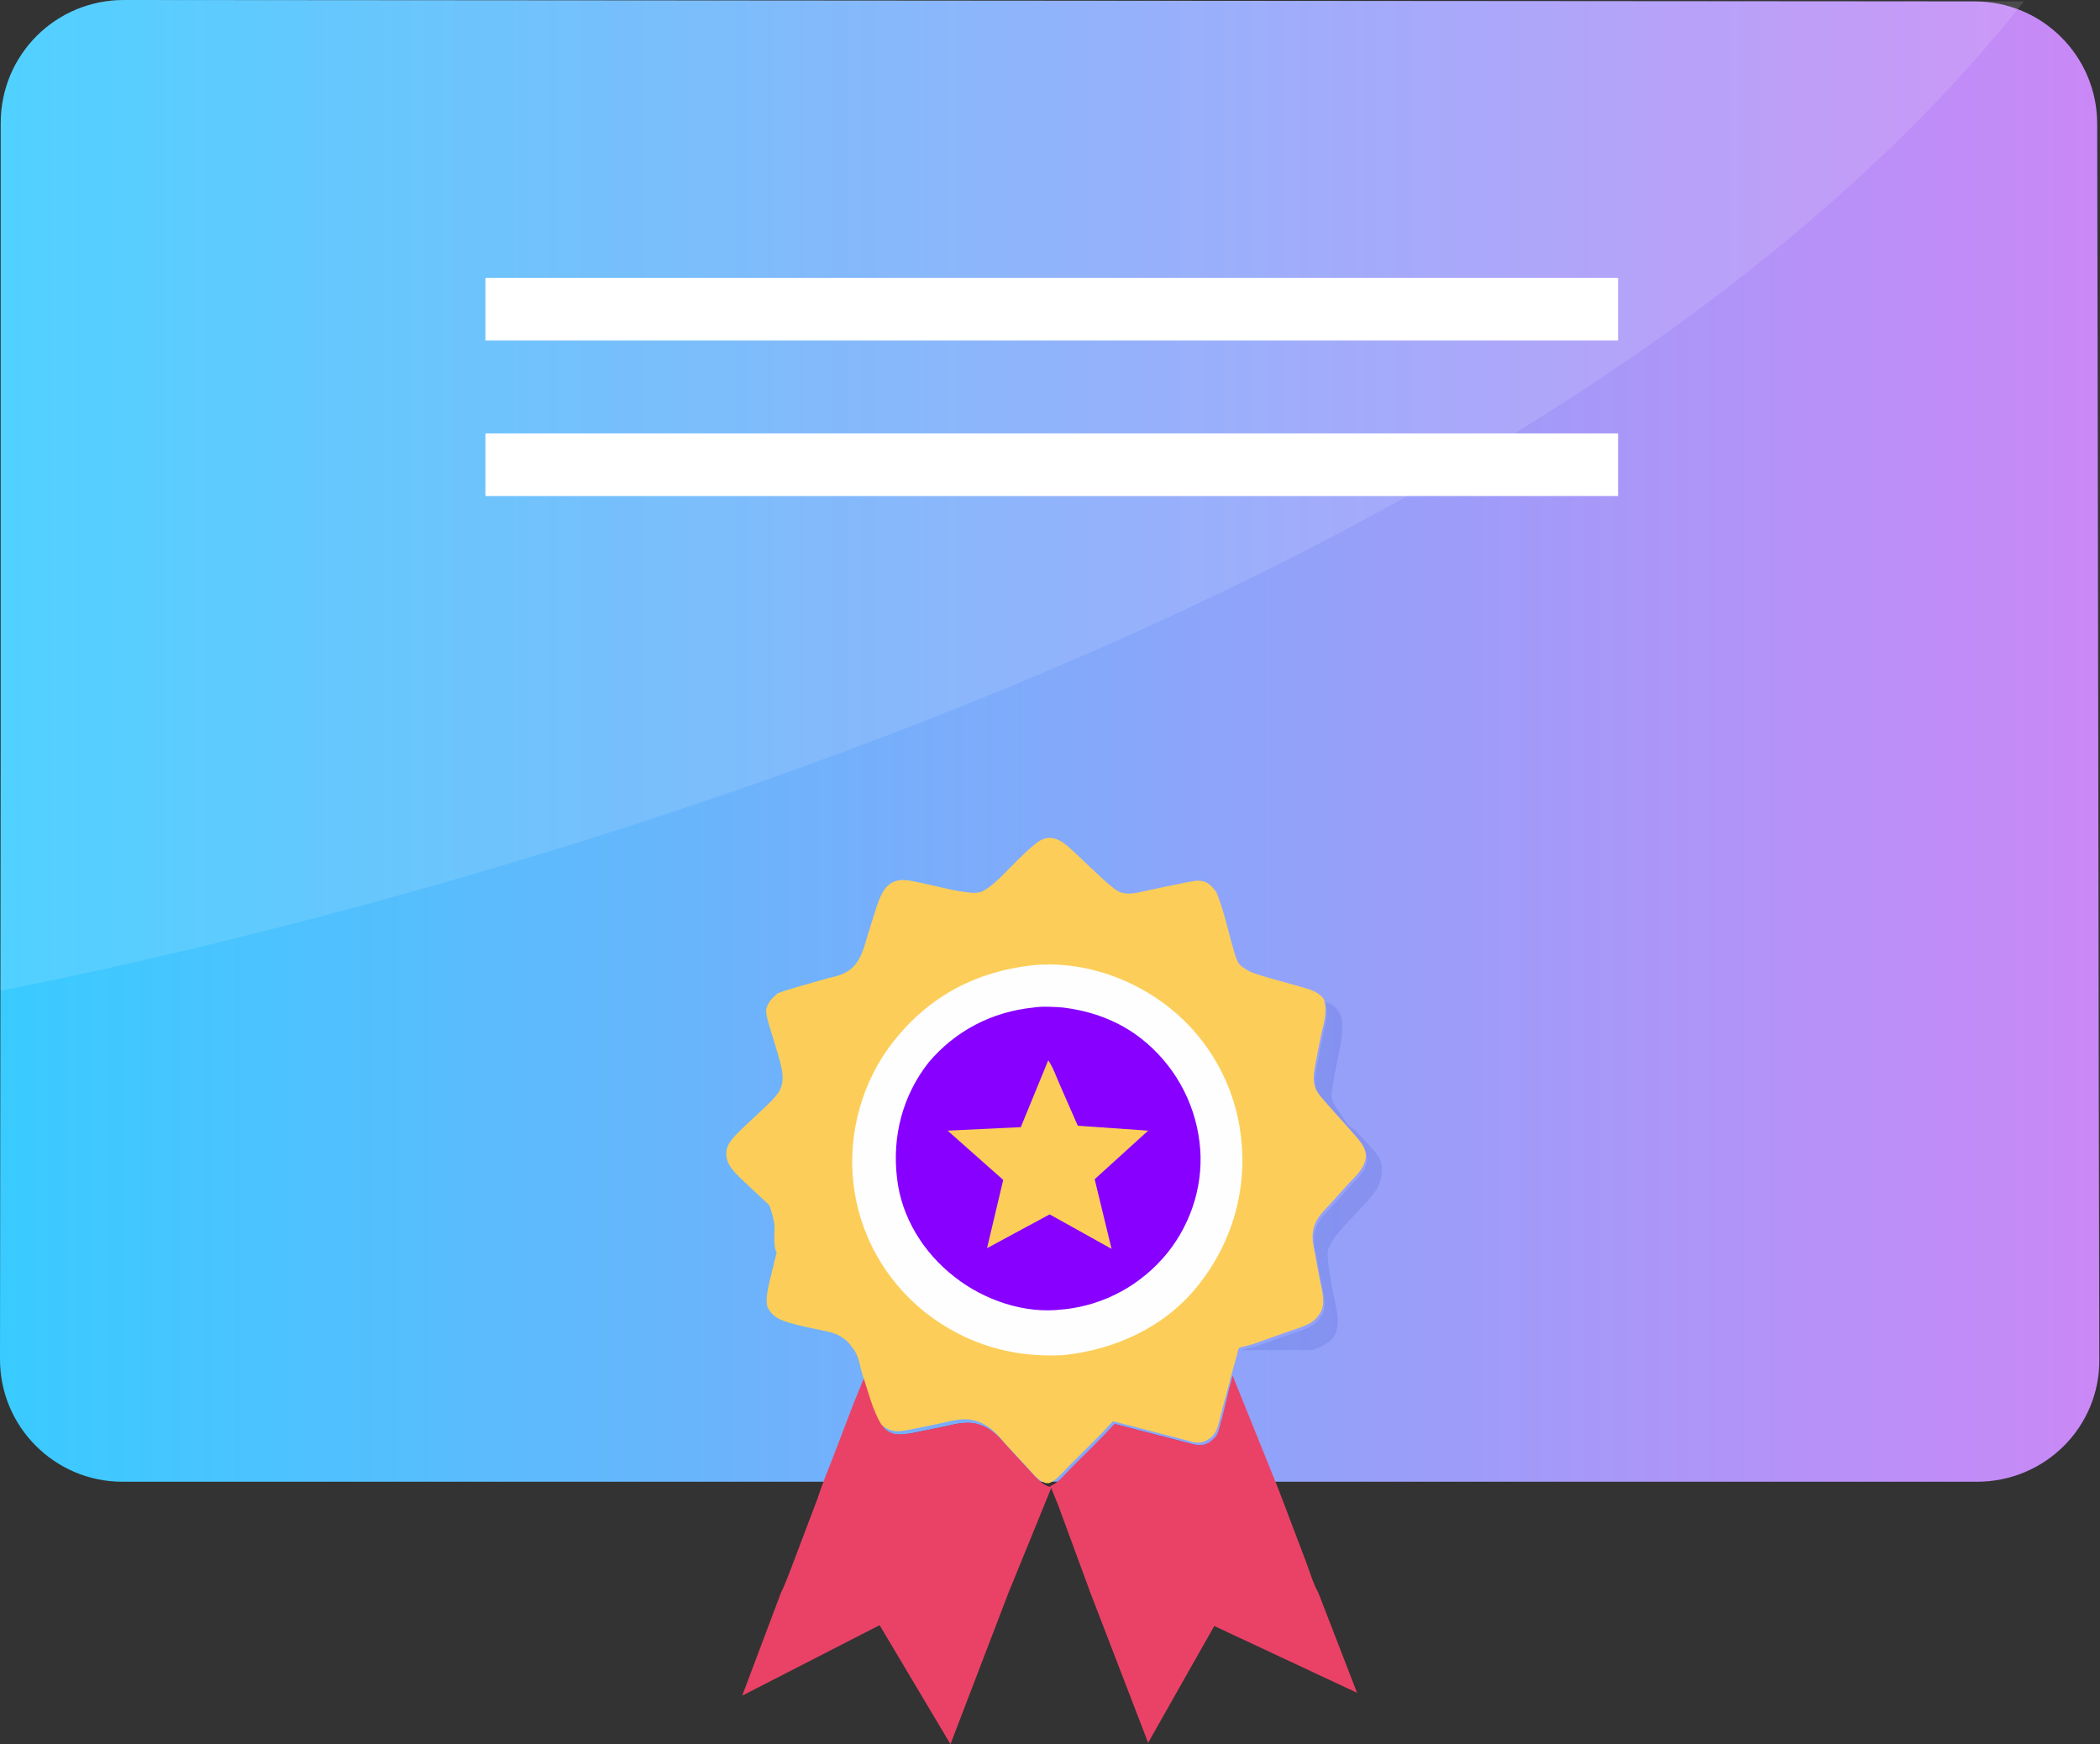 <?xml version="1.0" encoding="UTF-8"?> <svg xmlns="http://www.w3.org/2000/svg" xmlns:xlink="http://www.w3.org/1999/xlink" version="1.1" id="Layer_2_00000146491487347181277410000013463923880532936865_" x="0px" y="0px" viewBox="0 0 298.5 247.9" style="enable-background:new 0 0 298.5 247.9;" xml:space="preserve"><rect x="0" y="0" width="298.5" height="247.9" fill="#333333" stroke="none"/> <style type="text/css"> .st0{fill:url(#SVGID_1_);} .st1{opacity:0.12;fill:#FFFFFF;enable-background:new ;} .st2{fill:#BD2950;} .st3{fill:#00A78E;} .st4{opacity:0.11;fill:#0020A5;enable-background:new ;} .st5{fill:#EA4266;} .st6{fill:#FCCE59;} .st7{fill:#FEFEFE;} .st8{fill:#8800FF;} .st9{fill:#FFFFFF;} </style> <g id="Layer_1-2"> <g> <linearGradient id="SVGID_1_" gradientUnits="userSpaceOnUse" x1="-9.604642e-06" y1="144.843" x2="298.44" y2="144.843" gradientTransform="matrix(1 0 0 -1 0 250.157)"> <stop offset="0" style="stop-color:#39CBFF"></stop> <stop offset="1" style="stop-color:#CA88F6"></stop> </linearGradient> <path class="st0" d="M281,210.6H17.4c-9.6,0-17.4-7.8-17.4-17.4l0.1-87.3l0-88.4C0.1,7.8,7.9,0,17.6,0l263.1,0.2 c9.6,0,17.4,7.8,17.4,17.4c0.1,39.6,0.2,136,0.3,175.6C298.5,202.8,290.7,210.6,281,210.6L281,210.6z"></path> <path class="st1" d="M0.1,140.8l0-123.3C0.1,7.8,7.9,0,17.6,0c55.1,0,224.8,0.2,270.1,0.2C205.4,103.9,0.8,140.5,0.1,140.8z"></path> <g> <path class="st2" d="M174.8,197.1l1.8,2.3l0.2,0.4c-0.6,2.2-1.5,6.3-3.6,7.5c-0.6,0.4-1.3,0.5-2,0.4c-1.5-0.1-11.6-2.9-11.9-2.8 c-0.2,0.1-0.9,0.9-1.2,1.2l-5.5,5.6c-0.6,0.7-1.4,1.7-2.1,2.2l-1.1-2.7c1-0.3,2.3-1.9,3.1-2.7c2-2,4.1-4,6-6.1l10.8,2.8 c1,0.3,1.9,0.3,2.7-0.2c0.3-0.2,0.6-0.5,0.9-0.8c0.5-0.7,0.6-1.8,0.9-2.6L174.8,197.1L174.8,197.1z"></path> <path class="st2" d="M125.6,203c0.4,0.4,0.8,0.6,1.4,0.8l0.1,0c0.7,0.2,1.8,0,2.5-0.1l4.4-0.9c1.8-0.4,3.5-0.9,5.2-0.3 c1.8,0.6,2.9,1.9,4.1,3.3l3.6,3.9c0.6,0.6,1.2,1.3,2.1,1.6l-0.3,0.7c-0.6-0.6-1.3-1-1.9-1.5l-4-4.3c-0.5-0.6-1.1-1.3-1.8-1.7 l-0.1-0.1c-1.6-0.8-4.5,0.3-6.2,0.7l-3.8,0.9c-0.8,0.2-2.2,0.7-3,0.4c-0.9-0.3-1.5-1.2-1.9-2C125.7,203.9,125.5,203.4,125.6,203 L125.6,203z"></path> <path class="st3" d="M109.7,171.8c1.1,1.2,1.7,2.2,1.6,3.9c0,0.9-0.3,1.8-0.5,2.7c-0.5-0.7-0.3-2.9-0.3-3.8 C110.4,173.7,110,172.7,109.7,171.8L109.7,171.8z"></path> <path class="st4" d="M195.5,169.3c-1.4,1.9-3.3,3.6-4.9,5.5c-0.7,0.8-1.4,1.7-1.8,2.7c-0.2,0.7,0,2.1,0.1,2.8l0.5,3.1 c0.4,1.9,1.4,5,0.1,6.7c-0.6,0.8-1.8,1.4-3,1.8h-10c0.5-0.2,1.4-0.4,1.9-0.5l4.8-1.7c1.1-0.4,2.3-0.7,3.3-1.3 c0.5-0.3,1-0.8,1.3-1.3c0.9-1.3,0.3-3.4,0-4.8l-0.7-3.8c-0.2-0.9-0.4-1.9-0.3-2.8c0.2-1.9,1.2-2.8,2.4-4.1l2.9-3.2 c0.6-0.7,1.4-1.4,1.8-2.2c0.5-0.9,0.5-1.6,0.2-2.6c-0.3-0.9-1-1.6-1.7-2.3l-3.3-3.7c-0.7-0.8-1.4-1.5-1.9-2.5 c-0.5-1.2-0.2-2.4,0-3.6l0.8-4.1c0.3-1.6,0.9-3.3,0.4-4.9c0.6,0,1,0.3,1.4,0.7c0.8,0.8,1,1.6,1,2.6c0,2.6-0.9,5.4-1.3,8.1 c-0.1,0.7-0.3,1.5-0.2,2.2c0.2,1,1.2,2,1.7,2.9c0.3,0.6,0.9,1.2,1.4,1.5c0.5,0.3,0.9,0.9,1.3,1.3c1,1.1,2.4,2.3,2.7,3.8 C196.5,166.8,196.3,168.2,195.5,169.3L195.5,169.3z"></path> <path class="st5" d="M175.2,195.5l6.5,16.1l3.8,10c0.6,1.5,1.1,3.4,1.9,4.8l5.5,14.2l-20.3-9.5l-9.4,16.6l-8.2-21.3l-4.6-12.5 l-1.1-2.7c1-0.3,2.3-1.9,3.1-2.7c2-2,4.1-4,6-6.1l10.8,2.8c1,0.3,1.9,0.3,2.7-0.2c0.3-0.2,0.6-0.5,0.9-0.8 c0.5-0.7,0.6-1.8,0.9-2.6L175.2,195.5L175.2,195.5z"></path> <path class="st5" d="M121.6,192.1c0.9,1.1,1,2.5,1.4,3.8c0.7,2.4,1.3,5,2.7,7.1c0.4,0.4,0.8,0.6,1.4,0.8l0.1,0 c0.7,0.2,1.8,0,2.5-0.1l4.4-0.9c1.8-0.4,3.5-0.9,5.2-0.3c1.8,0.6,2.9,1.9,4.1,3.3l3.6,3.9c0.6,0.6,1.2,1.3,2.1,1.6h0.4l-6.2,15.2 l-8.2,21.4l-10-16.8l-0.1-0.1l-19.5,10l5.5-14.6c0.5-1,0.9-2.1,1.3-3.1l3.9-10.3c0.6-1.9,1.4-3.8,2.1-5.6l3.1-8.1l1.1-2.7 c0.1-0.2,0.3-0.7,0.4-0.9c0-0.2-0.2-0.7-0.2-0.9L121.6,192.1L121.6,192.1z"></path> <path class="st6" d="M110.5,141.2c1-0.4,2.1-0.7,3.1-1l4.2-1.2c0.9-0.2,1.8-0.4,2.6-0.9c1.9-1.1,2.4-3.4,3-5.4l1.2-3.8 c0.4-1.1,0.8-2.4,1.8-3.2c0.4-0.3,0.9-0.5,1.4-0.6c1.1-0.1,2.2,0.2,3.2,0.4c2.4,0.5,4.8,1.2,7.2,1.4c0.6,0,1.1,0,1.6-0.3 c1.1-0.6,2-1.5,2.9-2.4c1.4-1.4,2.8-2.9,4.4-4.2c0.7-0.6,1.5-1,2.4-0.9c1.4,0.2,2.4,1.3,3.4,2.2l3.6,3.4c0.8,0.7,1.6,1.5,2.5,2 c1.2,0.6,2.6,0.2,3.9-0.1l5.8-1.2c0.6-0.1,1.4-0.3,2-0.2c1,0.1,1.6,0.8,2.2,1.6c0.9,2.2,1.5,4.7,2.1,7c0.3,0.9,0.5,2,0.9,2.8 c0.2,0.5,0.6,0.8,1.1,1.1c1,0.7,2.2,0.9,3.4,1.3l4.3,1.2c1.3,0.4,2.5,0.6,3.4,1.7l0.1,0.2c0.5,1.7,0,3.3-0.4,4.9l-0.8,4.1 c-0.2,1.2-0.5,2.4,0,3.6c0.4,0.9,1.2,1.7,1.9,2.5l3.3,3.7c0.6,0.7,1.3,1.4,1.7,2.3c0.4,0.9,0.3,1.7-0.2,2.6 c-0.4,0.8-1.2,1.6-1.8,2.2l-2.9,3.2c-1.2,1.3-2.2,2.2-2.4,4.1c-0.1,0.9,0.1,1.9,0.3,2.8l0.7,3.8c0.3,1.4,0.9,3.5,0,4.8 c-0.3,0.5-0.8,1-1.3,1.3c-1,0.6-2.2,0.9-3.3,1.3l-4.8,1.7c-0.5,0.2-1.7,0.4-2.1,0.6c-0.1,0.1-0.3,1.2-0.4,1.4l-0.8,2.9 c-0.1,0.2-0.1,0.7-0.2,0.8l-1.2,4.5c-0.2,0.8-0.4,1.9-0.9,2.6c-0.2,0.3-0.5,0.6-0.9,0.8c-0.9,0.6-1.8,0.5-2.7,0.2l-10.8-2.8 c-1.9,2.1-4,4.1-6,6.1c-0.8,0.8-2.1,2.4-3.1,2.7h-0.4c-0.8-0.2-1.5-0.9-2.1-1.6l-3.6-3.9c-1.2-1.4-2.3-2.7-4.1-3.3 c-1.8-0.6-3.5-0.1-5.2,0.3l-4.4,0.9c-0.7,0.1-1.8,0.4-2.5,0.1l-0.1,0c-0.6-0.2-0.9-0.4-1.4-0.8c-1.3-2.1-1.9-4.8-2.7-7.1 c-0.4-1.3-0.5-2.7-1.4-3.8c-0.4-0.6-0.8-1.1-1.5-1.5c-0.8-0.6-1.8-0.8-2.8-1c-1.8-0.4-3.6-0.7-5.3-1.3c-1.2-0.4-1.9-0.9-2.5-2 c-0.3-1.1,0-2.2,0.2-3.3l1.1-4.5c-0.5-0.7-0.3-2.9-0.3-3.8c-0.1-0.9-0.4-1.9-0.7-2.8c-0.2-0.3-0.7-0.7-0.9-0.9l-3.3-3.1 c-0.8-0.8-1.7-1.7-1.9-2.8c-0.4-1.8,1-3,2.1-4.1l3.3-3.1c0.6-0.6,1.2-1.1,1.7-1.8l0.1-0.1c1.3-1.7,0.6-3.8,0.1-5.6l-1-3.3 c-0.3-1-0.7-2.1-0.7-3.1C109.1,142.6,109.6,142,110.5,141.2L110.5,141.2z"></path> <path class="st7" d="M146.7,137.2L146.7,137.2c6.9-0.7,14.1,1.7,19.5,6c5.7,4.5,9.4,11.2,10.2,18.4c0.9,7.6-1.3,15.1-6.1,21.1 c-4.7,5.9-11.7,9.1-19.1,9.9c-7.2,0.4-13.8-1.5-19.6-6c-5.8-4.6-9.5-11.2-10.3-18.5c-0.8-7.1,1.3-14.6,5.8-20.2 C132.2,141.5,138.8,138.1,146.7,137.2L146.7,137.2z"></path> <path class="st8" d="M146.9,143.2c1.2-0.2,3-0.1,4.2,0c4.1,0.5,7.9,1.9,11.1,4.4c4.6,3.6,7.6,8.9,8.3,14.7 c0.7,5.6-1,11.3-4.5,15.7c-3.7,4.6-9,7.5-14.8,8.1h-0.1c-5.4,0.7-11.2-1.3-15.4-4.6c-4.4-3.4-7.6-8.5-8.2-14.1 c-0.7-5.9,0.8-11.7,4.5-16.4C135.8,146.5,141,143.8,146.9,143.2L146.9,143.2z"></path> <path class="st6" d="M149,150.7c0.7,1,1.2,2.5,1.7,3.6l2.5,5.7l10,0.7l-7.6,6.9l2.4,9.9l-8.8-4.9l-8.9,4.8l2.3-9.7l-7.9-7 l10.4-0.5L149,150.7L149,150.7z"></path> </g> <rect x="69" y="39.5" class="st9" width="161" height="8.9"></rect> <rect x="69" y="61.6" class="st9" width="161" height="8.9"></rect> </g> </g> </svg> 